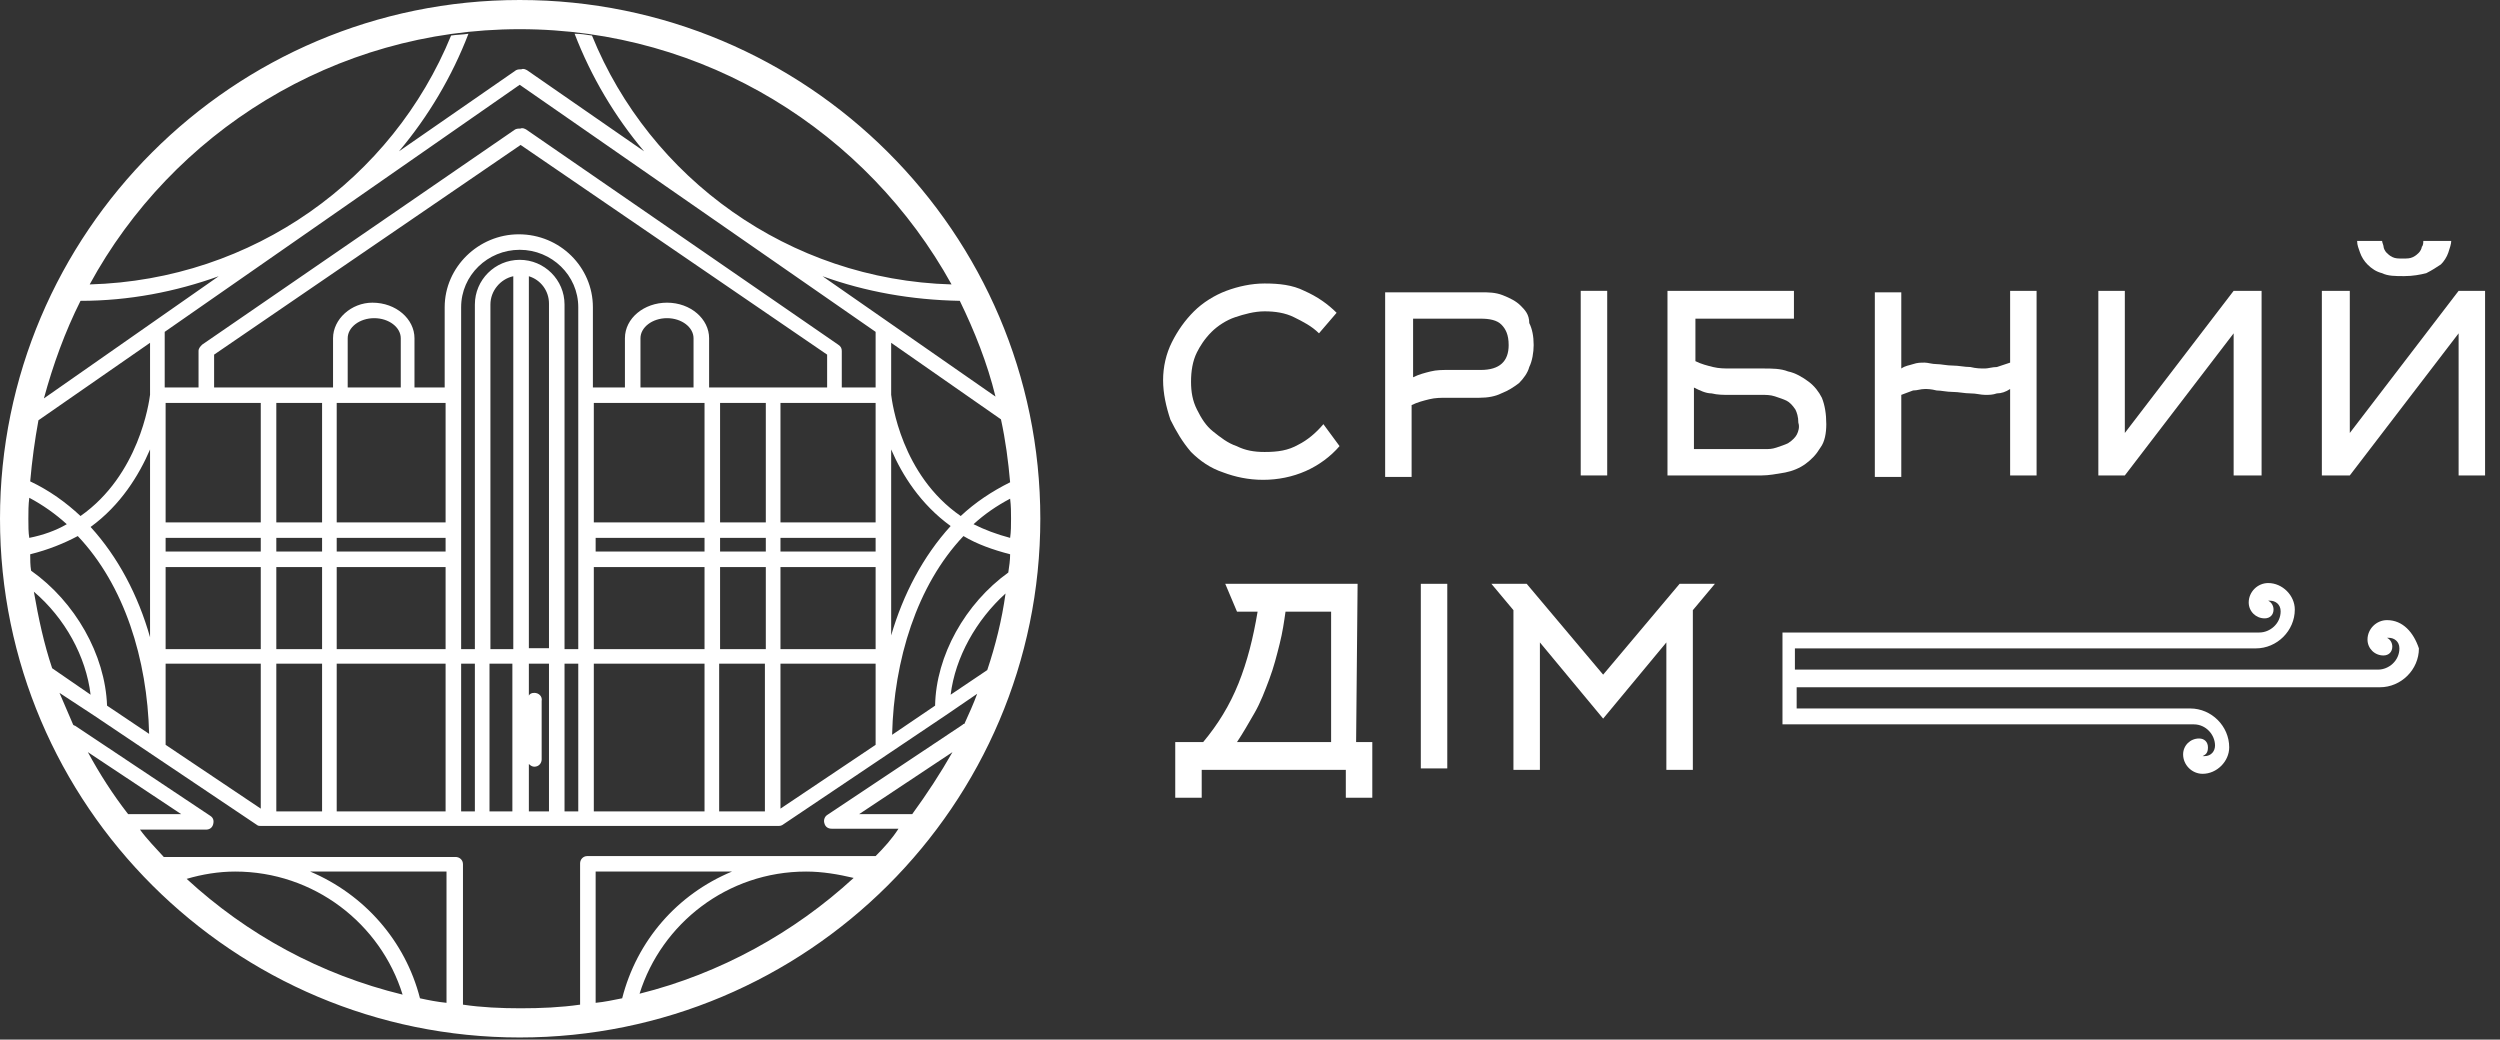<svg width="101" height="42" viewBox="0 0 101 42" fill="none" xmlns="http://www.w3.org/2000/svg">
<rect x="0" y="0" width="101" height="42" fill="#333333" stroke="none"/>
<path d="M96.435 25.053C96.005 25.053 95.647 25.41 95.647 25.838C95.647 26.195 95.933 26.481 96.291 26.481C96.506 26.481 96.649 26.338 96.649 26.124C96.649 25.981 96.578 25.838 96.435 25.767H96.506C96.721 25.767 96.936 25.91 96.936 26.195C96.936 26.695 96.506 27.052 96.076 27.052H72.514V26.195H91.135C91.994 26.195 92.71 25.482 92.71 24.625C92.71 24.054 92.209 23.555 91.636 23.555C91.206 23.555 90.848 23.912 90.848 24.34C90.848 24.697 91.135 24.982 91.493 24.982C91.708 24.982 91.851 24.839 91.851 24.625C91.851 24.483 91.779 24.34 91.636 24.268H91.708C91.923 24.268 92.138 24.411 92.138 24.697C92.138 25.196 91.708 25.553 91.278 25.553H72.012V29.264H72.37H72.728H88.628C89.129 29.264 89.487 29.692 89.487 30.12C89.487 30.334 89.344 30.548 89.058 30.548H88.986C89.129 30.477 89.201 30.406 89.201 30.192C89.201 29.977 89.058 29.835 88.843 29.835C88.485 29.835 88.198 30.12 88.198 30.477C88.198 30.905 88.556 31.262 88.986 31.262C89.559 31.262 90.06 30.762 90.06 30.192C90.06 29.335 89.344 28.622 88.485 28.622H72.585V27.765H96.148C97.008 27.765 97.724 27.052 97.724 26.195C97.509 25.553 97.079 25.053 96.435 25.053Z" fill="white"/>
<path d="M48.95 13.406C49.187 13.17 49.544 12.933 49.9 12.815C50.257 12.696 50.673 12.578 51.089 12.578C51.505 12.578 51.92 12.637 52.276 12.815C52.633 12.992 52.989 13.17 53.287 13.466L53.999 12.637C53.643 12.282 53.227 11.986 52.692 11.749C52.217 11.512 51.682 11.453 51.089 11.453C50.554 11.453 50.019 11.572 49.544 11.749C49.069 11.927 48.593 12.223 48.237 12.578C47.88 12.933 47.584 13.347 47.346 13.821C47.108 14.294 46.989 14.827 46.989 15.36C46.989 15.893 47.108 16.425 47.286 16.958C47.524 17.432 47.762 17.846 48.118 18.26C48.475 18.616 48.891 18.911 49.425 19.089C49.9 19.267 50.435 19.385 51.029 19.385C51.623 19.385 52.217 19.267 52.752 19.03C53.287 18.793 53.762 18.438 54.118 18.023L53.465 17.136C53.168 17.491 52.811 17.787 52.455 17.964C52.039 18.201 51.623 18.26 51.089 18.26C50.673 18.26 50.316 18.201 49.96 18.023C49.603 17.905 49.306 17.668 49.009 17.432C48.712 17.195 48.534 16.899 48.356 16.544C48.178 16.189 48.118 15.833 48.118 15.419C48.118 15.005 48.178 14.59 48.356 14.235C48.475 13.998 48.653 13.702 48.95 13.406Z" fill="white"/>
<path d="M61.426 12.341C61.247 12.164 61.01 12.045 60.713 11.927C60.416 11.809 60.119 11.809 59.822 11.809H55.96V19.267H57.029V16.366C57.267 16.248 57.505 16.189 57.742 16.13C57.98 16.07 58.217 16.07 58.455 16.07H59.762C60.119 16.07 60.416 16.011 60.653 15.893C60.95 15.774 61.129 15.656 61.366 15.479C61.544 15.301 61.722 15.064 61.782 14.827C61.901 14.591 61.96 14.236 61.96 13.94C61.96 13.584 61.901 13.288 61.782 13.052C61.782 12.697 61.604 12.519 61.426 12.341ZM59.822 14.946H58.514C58.277 14.946 58.039 14.946 57.801 15.005C57.564 15.064 57.326 15.123 57.089 15.242V12.874H59.822C60.178 12.874 60.475 12.933 60.653 13.111C60.831 13.288 60.95 13.525 60.95 13.94C60.95 14.591 60.594 14.946 59.822 14.946Z" fill="white"/>
<path d="M64.931 11.75H63.861V19.208H64.931V11.75Z" fill="white"/>
<path d="M73.069 15.42C72.832 15.242 72.534 15.065 72.238 15.006C71.94 14.887 71.584 14.887 71.227 14.887H69.921C69.683 14.887 69.445 14.887 69.208 14.828C68.97 14.769 68.733 14.71 68.495 14.591V12.875H72.475V11.75H67.366V19.208H71.168C71.465 19.208 71.762 19.149 72.118 19.09C72.416 19.031 72.713 18.912 72.95 18.735C73.188 18.557 73.366 18.38 73.545 18.084C73.723 17.847 73.782 17.492 73.782 17.137C73.782 16.722 73.723 16.367 73.604 16.071C73.485 15.834 73.307 15.598 73.069 15.42ZM72.594 17.551C72.534 17.669 72.416 17.788 72.238 17.906C72.118 17.965 71.94 18.024 71.762 18.084C71.584 18.143 71.465 18.143 71.287 18.143H68.435V15.657C68.673 15.775 68.911 15.893 69.148 15.893C69.386 15.953 69.624 15.953 69.861 15.953H71.168C71.347 15.953 71.525 15.953 71.703 16.012C71.881 16.071 72.059 16.13 72.178 16.189C72.297 16.249 72.416 16.367 72.534 16.545C72.594 16.663 72.653 16.841 72.653 17.077C72.713 17.255 72.653 17.433 72.594 17.551Z" fill="white"/>
<path d="M82.278 19.208V11.75H81.209V14.65C81.03 14.71 80.852 14.769 80.674 14.828C80.496 14.828 80.317 14.887 80.199 14.887C80.02 14.887 79.842 14.887 79.604 14.828C79.367 14.828 79.129 14.769 78.892 14.769C78.654 14.769 78.416 14.71 78.238 14.71C78.06 14.71 77.882 14.65 77.763 14.65C77.585 14.65 77.466 14.65 77.288 14.71C77.109 14.769 76.99 14.769 76.812 14.887V11.809H75.743V19.267H76.812V15.953C76.99 15.893 77.109 15.834 77.288 15.775C77.466 15.775 77.585 15.716 77.763 15.716C77.882 15.716 78.001 15.716 78.238 15.775C78.416 15.775 78.654 15.834 78.892 15.834C79.129 15.834 79.367 15.893 79.604 15.893C79.842 15.893 80.02 15.953 80.199 15.953C80.377 15.953 80.496 15.953 80.674 15.893C80.852 15.893 81.03 15.834 81.209 15.716V19.208H82.278Z" fill="white"/>
<path d="M90.239 19.208H91.368V11.75H90.239L85.843 17.492V11.75H84.773V19.208H85.843L90.239 13.467V19.208Z" fill="white"/>
<path d="M100.397 19.208V11.75H99.328L94.932 17.492V11.75H93.803V19.208H94.932L99.328 13.467V19.208H100.397Z" fill="white"/>
<path d="M96.237 11.037C96.475 11.155 96.772 11.155 97.129 11.155C97.485 11.155 97.782 11.096 98.02 11.037C98.257 10.918 98.435 10.8 98.614 10.681C98.733 10.563 98.851 10.386 98.911 10.208C98.97 10.03 99.03 9.853 99.03 9.734H97.901C97.901 9.794 97.901 9.912 97.841 9.971C97.841 10.03 97.782 10.149 97.723 10.208C97.663 10.267 97.604 10.326 97.485 10.386C97.366 10.445 97.248 10.445 97.069 10.445C96.891 10.445 96.772 10.445 96.653 10.386C96.534 10.326 96.475 10.267 96.416 10.208C96.356 10.149 96.297 10.03 96.297 9.971C96.297 9.912 96.237 9.794 96.237 9.734H95.228C95.228 9.912 95.287 10.03 95.346 10.208C95.406 10.386 95.525 10.563 95.643 10.681C95.822 10.859 96 10.977 96.237 11.037Z" fill="white"/>
<path d="M54.847 23.586H49.5L49.975 24.711H50.807C50.629 25.776 50.391 26.723 50.035 27.611C49.678 28.499 49.203 29.268 48.609 29.979H47.48V32.228H48.549V31.103H54.371V32.228H55.441V29.979H54.787L54.847 23.586ZM53.777 29.979H49.975C50.213 29.624 50.45 29.209 50.688 28.795C50.926 28.381 51.104 27.907 51.282 27.433C51.46 26.96 51.579 26.486 51.698 26.013C51.817 25.539 51.876 25.125 51.935 24.711H53.777V29.979Z" fill="white"/>
<path d="M58.47 23.586H57.401V31.044H58.47V23.586Z" fill="white"/>
<path d="M64.767 27.256L61.678 23.586H60.252L61.143 24.651V31.103H62.212V25.954L64.767 29.032L67.321 25.954V31.103H68.391V24.651L69.282 23.586H67.856L64.767 27.256Z" fill="white"/>
<path d="M20.996 41.914C32.603 41.914 42.029 32.522 42.029 20.957C42.029 9.392 32.603 0 20.996 0C9.389 0 0 9.429 0 20.957C0 32.522 9.426 41.914 20.996 41.914ZM18.039 40.514C17.669 40.478 17.299 40.404 16.967 40.331C16.375 38.01 14.712 36.132 12.531 35.211H18.039V40.514ZM16.265 40.183C12.938 39.373 9.98 37.752 7.541 35.506C8.169 35.321 8.835 35.211 9.5 35.211C12.679 35.211 15.377 37.31 16.265 40.183ZM25.136 40.331C24.766 40.404 24.434 40.478 24.064 40.514V35.211H29.572C27.354 36.132 25.727 38.01 25.136 40.331ZM32.566 35.211C33.231 35.211 33.86 35.321 34.488 35.468C32.085 37.678 29.091 39.336 25.838 40.146C26.726 37.31 29.387 35.211 32.566 35.211ZM35.375 34.585H32.566H23.731C23.547 34.585 23.436 34.732 23.436 34.879V40.588C22.659 40.699 21.846 40.735 21.033 40.735C20.257 40.735 19.443 40.699 18.704 40.588V34.916C18.704 34.732 18.556 34.622 18.408 34.622H9.5H6.617C6.284 34.253 5.951 33.922 5.656 33.517H8.317C8.465 33.517 8.576 33.443 8.613 33.296C8.65 33.148 8.613 33.038 8.502 32.964L3.031 29.318C3.031 29.318 2.994 29.318 2.957 29.281C2.772 28.839 2.588 28.434 2.403 27.992L3.807 28.913L10.387 33.332C10.424 33.369 10.498 33.369 10.572 33.369H18.297H20.7H21.292H23.62H31.42C31.494 33.369 31.531 33.369 31.605 33.332L38.184 28.913L39.478 28.029C39.33 28.434 39.145 28.839 38.961 29.244C38.924 29.244 38.924 29.244 38.887 29.281L33.416 32.927C33.305 33.001 33.268 33.148 33.305 33.259C33.342 33.406 33.453 33.48 33.601 33.48H36.299C36.041 33.885 35.708 34.253 35.375 34.585ZM3.549 30.386L7.319 32.89H5.175C4.547 32.08 4.029 31.27 3.549 30.386ZM1.146 20.957C1.146 20.662 1.146 20.405 1.183 20.11C1.737 20.405 2.255 20.773 2.698 21.178C2.255 21.436 1.737 21.62 1.183 21.73C1.146 21.509 1.146 21.252 1.146 20.957ZM40.218 16.022L33.231 11.16C34.968 11.786 36.817 12.117 38.776 12.154C39.367 13.37 39.885 14.659 40.218 16.022ZM40.846 20.957C40.846 21.215 40.846 21.473 40.809 21.73C40.254 21.583 39.774 21.399 39.33 21.178C39.774 20.773 40.254 20.441 40.809 20.147C40.846 20.441 40.846 20.699 40.846 20.957ZM37.778 28.508L36.041 29.686C36.114 26.666 37.039 23.646 38.924 21.657C39.478 21.988 40.107 22.209 40.809 22.393C40.809 22.651 40.772 22.872 40.735 23.13C38.998 24.382 37.815 26.482 37.778 28.508ZM40.624 23.977C40.476 25.045 40.218 26.077 39.885 27.071L38.406 28.066C38.591 26.555 39.441 25.045 40.624 23.977ZM36.003 25.672V18.158C36.447 19.189 37.187 20.368 38.406 21.252C37.297 22.467 36.484 24.014 36.003 25.672ZM38.813 20.847C36.41 19.189 36.041 16.243 36.003 15.948V13.849L40.439 16.942C40.624 17.79 40.735 18.637 40.809 19.484C40.07 19.852 39.404 20.294 38.813 20.847ZM35.375 13.407C35.375 13.444 35.375 13.444 35.375 13.48V15.653H34.008V14.18C34.008 14.07 33.971 13.996 33.86 13.922L21.255 5.23C21.181 5.193 21.107 5.156 21.033 5.193C20.959 5.193 20.885 5.193 20.811 5.23L8.169 13.922C8.095 13.996 8.021 14.07 8.021 14.18V15.653H6.654V13.48C6.654 13.444 6.654 13.444 6.654 13.407L20.996 3.425L35.375 13.407ZM29.091 26.224V22.909H30.939V26.224H29.091ZM30.902 26.813V32.78H29.054V26.813H30.902ZM29.091 22.283V21.73H30.939V22.283H29.091ZM29.091 21.104V16.279H30.939V21.104H29.091ZM28.648 15.653V13.665C28.648 12.891 27.908 12.228 26.947 12.228C26.023 12.228 25.247 12.854 25.247 13.665V15.653H23.953V12.412C23.953 10.792 22.622 9.466 20.959 9.466C19.332 9.466 17.965 10.792 17.965 12.412V15.653H16.745V13.665C16.745 12.891 16.006 12.228 15.045 12.228C14.194 12.228 13.455 12.891 13.455 13.665V15.653H8.65V14.327L21.033 5.856L33.416 14.327V15.653H28.648ZM23.99 26.224V22.909H28.463V26.224H23.99ZM28.463 26.813V32.78H23.99V26.813H28.463ZM24.064 22.283V21.73H28.463V22.283H24.064ZM23.99 21.104V16.279H25.284H28.463V21.104H23.99ZM25.875 15.653V13.665C25.875 13.223 26.356 12.854 26.947 12.854C27.539 12.854 28.019 13.223 28.019 13.665V15.653H25.875ZM22.807 26.224V12.302C22.807 11.307 21.994 10.497 20.996 10.497C19.998 10.497 19.185 11.307 19.185 12.302V26.224H18.63V22.909V21.141V12.412C18.63 11.123 19.702 10.092 20.996 10.092C22.29 10.092 23.362 11.123 23.362 12.412V26.224H22.807ZM23.362 26.813V32.78H22.807V26.813H23.362ZM21.587 27.992C21.477 27.992 21.402 28.029 21.366 28.102V26.813H22.179V32.78H21.366V30.865C21.439 30.938 21.513 30.975 21.587 30.975C21.772 30.975 21.883 30.828 21.883 30.68V28.323C21.92 28.139 21.772 27.992 21.587 27.992ZM21.366 26.224V11.16C21.846 11.307 22.179 11.749 22.179 12.265V26.187H21.366V26.224ZM19.813 26.224V12.302C19.813 11.749 20.22 11.27 20.737 11.16V26.224H19.813ZM20.7 26.813V32.78H19.776V26.813H20.7ZM19.185 26.813V32.78H18.63V26.813H19.185ZM13.603 26.224V22.909H18.002V26.224H13.603ZM18.002 26.813V32.78H13.603V26.813H18.002ZM13.603 22.283V21.73H18.002V22.283H13.603ZM13.603 21.104V16.279H16.782H18.002V21.104H13.603ZM14.047 15.653V13.665C14.047 13.223 14.527 12.854 15.118 12.854C15.71 12.854 16.191 13.223 16.191 13.665V15.653H14.047ZM11.163 26.224V22.909H13.012V26.224H11.163ZM13.012 26.813V32.78H11.163V26.813H13.012ZM11.163 22.283V21.73H13.012V22.283H11.163ZM11.163 21.104V16.279H13.012V21.104H11.163ZM6.691 26.224V22.909H10.535V26.224H6.691ZM10.535 26.813V32.669L6.691 30.091V26.813H10.535ZM6.691 22.283V21.73H10.535V22.283H6.691ZM6.691 21.104V16.279H8.354H10.535V21.104H6.691ZM31.531 26.813H35.375V30.091L31.531 32.669V26.813ZM31.531 26.224V22.909H35.375V26.224H31.531ZM31.531 22.283V21.73H35.375V22.283H31.531ZM31.531 21.104V16.279H33.712H35.375V21.104H31.531ZM1.774 16.095C2.144 14.733 2.624 13.407 3.253 12.154C5.212 12.154 7.097 11.786 8.835 11.16L1.774 16.095ZM6.062 13.849V15.948C6.025 16.243 5.619 19.189 3.253 20.847C2.661 20.294 1.996 19.815 1.22 19.447C1.294 18.6 1.405 17.79 1.553 16.979L6.062 13.849ZM6.062 18.158V25.745C5.582 24.051 4.768 22.504 3.66 21.289C4.879 20.405 5.619 19.189 6.062 18.158ZM3.142 21.657C5.027 23.646 5.951 26.629 6.025 29.649L4.325 28.508C4.251 26.445 3.031 24.309 1.257 23.056C1.22 22.835 1.22 22.614 1.22 22.393C1.959 22.209 2.588 21.951 3.142 21.657ZM3.66 28.066L2.107 26.997C1.774 26.003 1.553 24.972 1.368 23.904C2.624 24.972 3.475 26.519 3.66 28.066ZM36.854 32.89H34.71L38.48 30.386C37.999 31.233 37.445 32.08 36.854 32.89ZM20.996 1.179C28.5 1.179 35.043 5.341 38.443 11.491C31.864 11.307 26.245 7.182 23.916 1.436C23.694 1.4 23.436 1.363 23.214 1.363C23.879 3.094 24.84 4.714 26.023 6.114L21.292 2.836C21.218 2.799 21.144 2.762 21.07 2.799C20.996 2.799 20.922 2.799 20.848 2.836L16.117 6.114C17.299 4.714 18.261 3.094 18.926 1.363C18.704 1.4 18.445 1.4 18.224 1.436C15.858 7.219 10.239 11.307 3.623 11.491C6.949 5.377 13.492 1.179 20.996 1.179Z" fill="white"/>
</svg>
